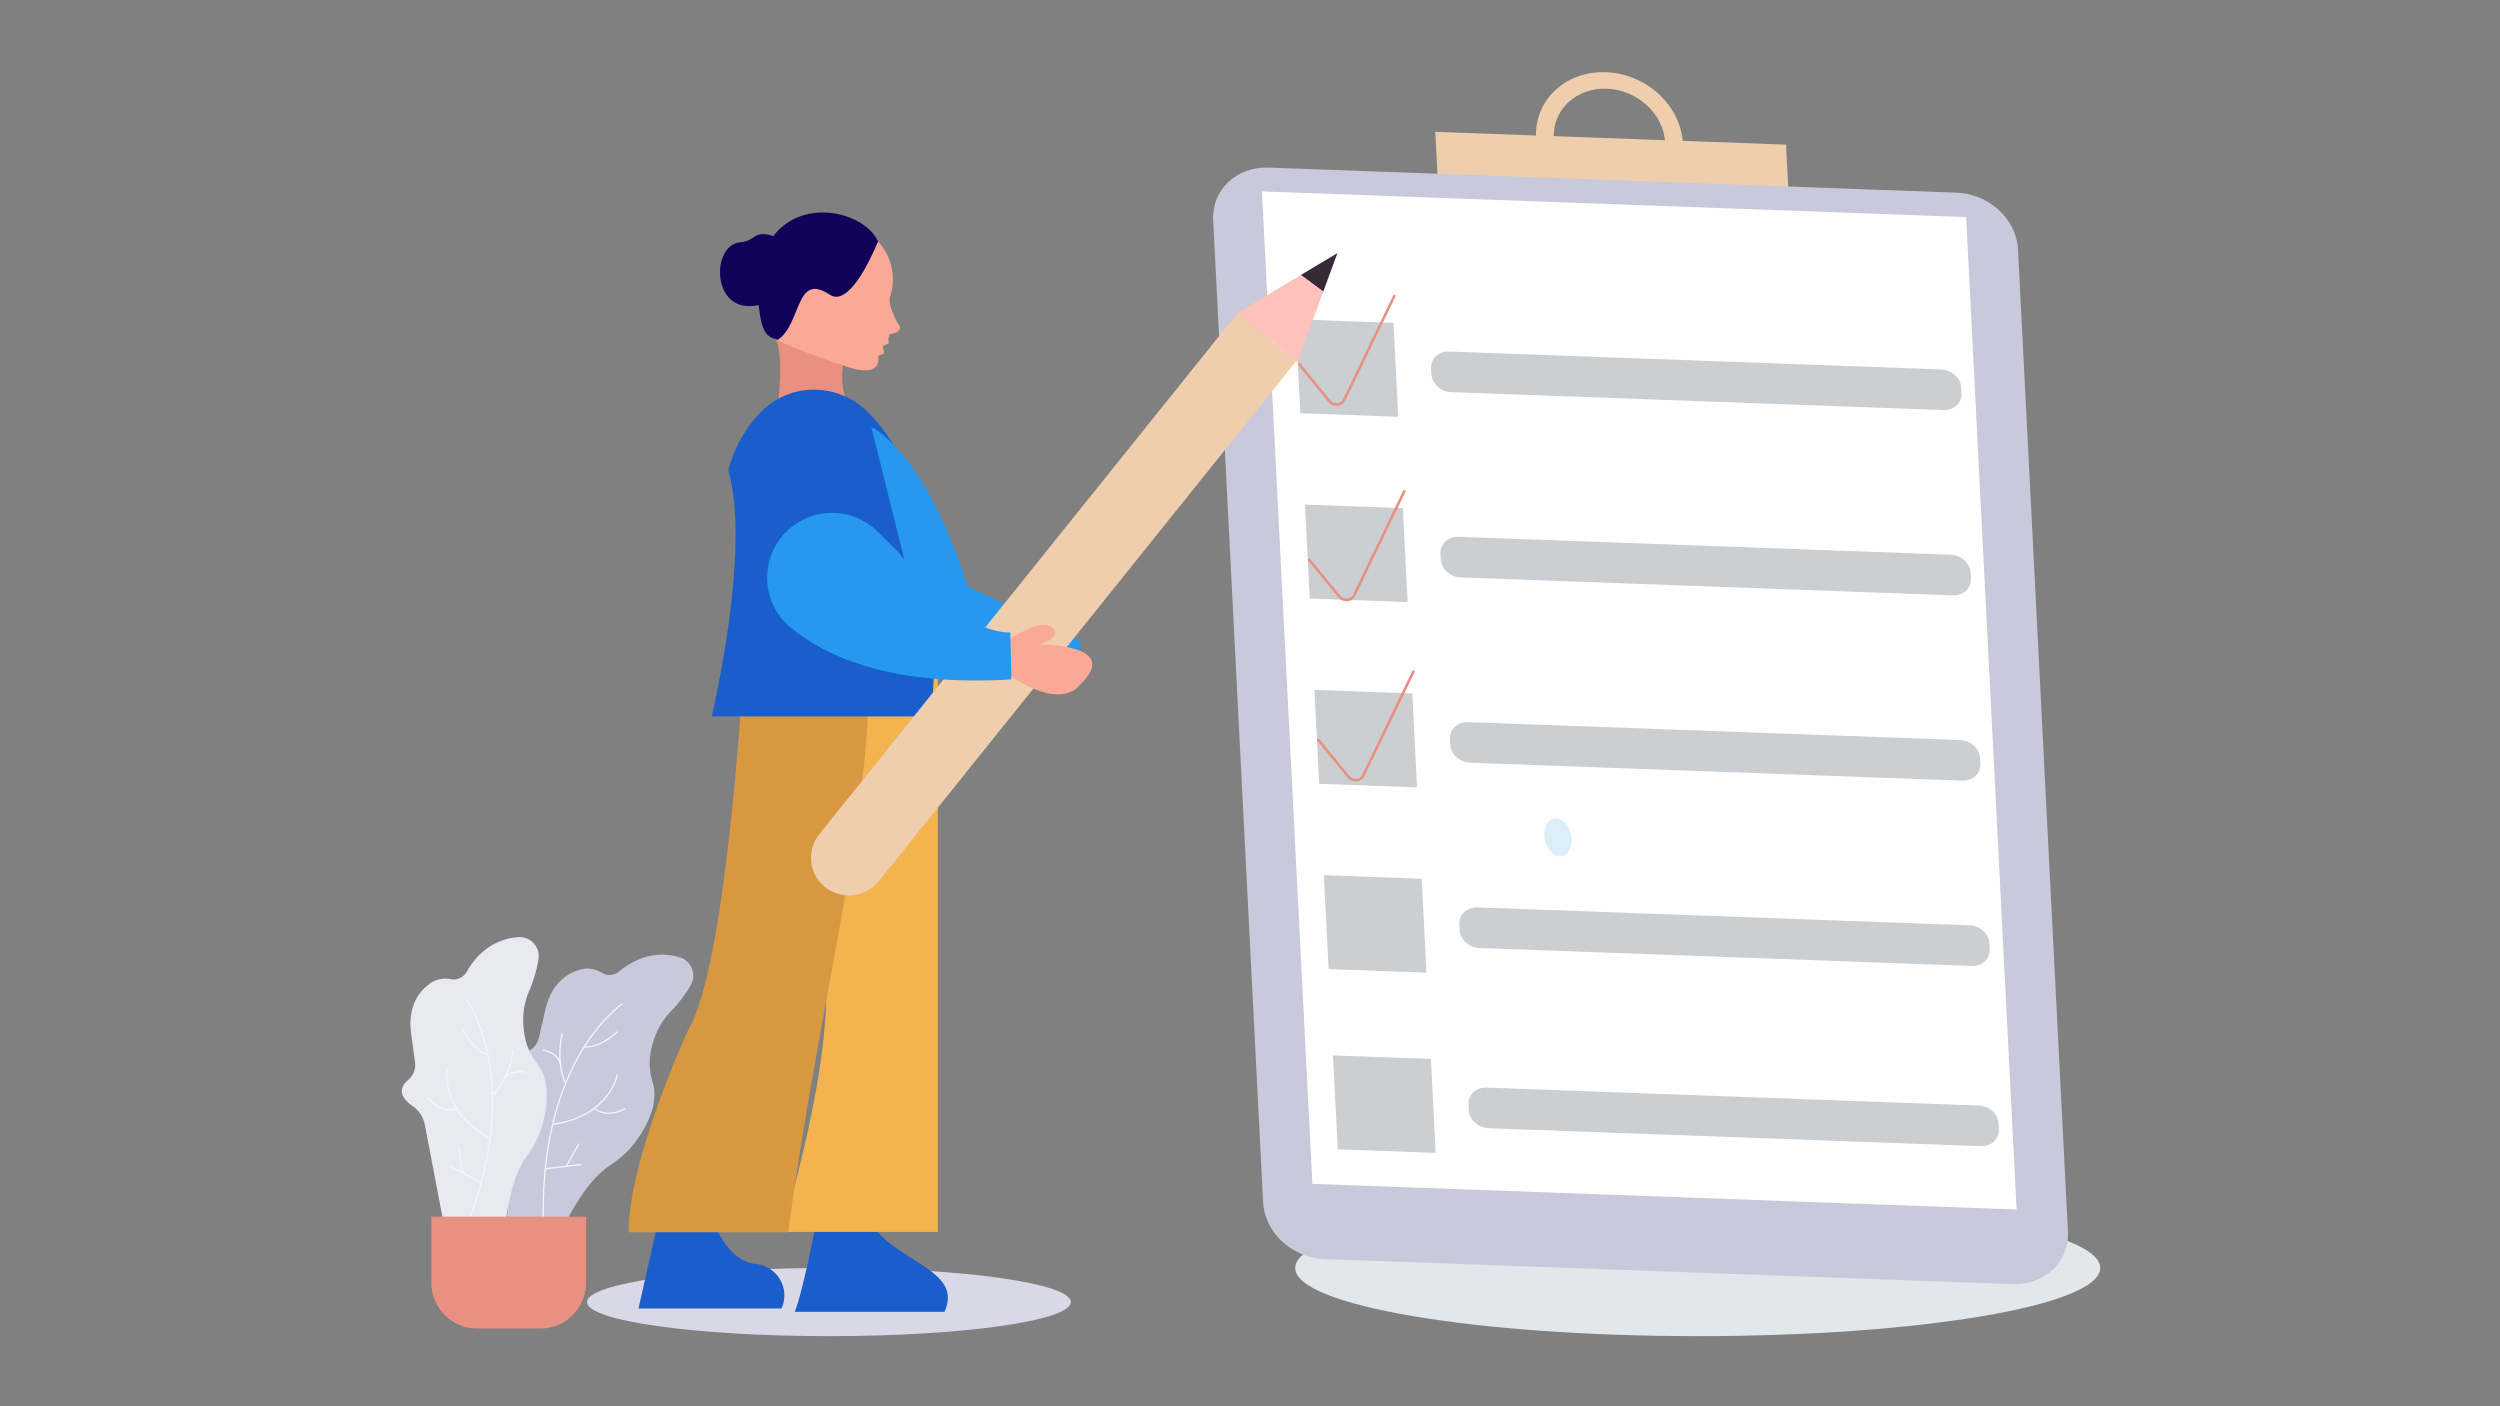 <svg xmlns="http://www.w3.org/2000/svg" xmlns:xlink="http://www.w3.org/1999/xlink" viewBox="0 0 1920 1080" width="1920" height="1080" preserveAspectRatio="xMidYMid meet" style="width: 100%; height: 100%; transform: translate3d(0px, 0px, 0px); content-visibility: visible;"><rect x="0" y="0" width="1920" height="1080" fill="#808080" stroke="none"/><defs><clipPath id="__lottie_element_16911"><rect width="1920" height="1080" x="0" y="0"/></clipPath></defs><g clip-path="url(#__lottie_element_16911)"><g transform="matrix(1,0,0,1,450.544,973.538)" opacity="1" style="display: block;"><g opacity="1" transform="matrix(1,0,0,1,186.068,26.433)"><path fill="rgb(216,216,231)" fill-opacity="1" d=" M185.818,0 C185.818,14.461 102.625,26.183 0,26.183 C-102.624,26.183 -185.818,14.461 -185.818,0 C-185.818,-14.461 -102.624,-26.183 0,-26.183 C102.625,-26.183 185.818,-14.461 185.818,0z"/></g></g><g transform="matrix(1,0,0,1,930.286,54.067)" opacity="1" style="display: block;"><g opacity="1" transform="matrix(1,0,0,1,373.58,919.721)"><path fill="rgb(225,231,234)" fill-opacity="1" d=" M309.133,0 C309.133,28.921 170.729,52.367 0,52.367 C-170.73,52.367 -309.134,28.921 -309.134,0 C-309.134,-28.921 -170.73,-52.367 0,-52.367 C170.729,-52.367 309.133,-28.921 309.133,0z"/></g><g opacity="1" transform="matrix(1,0,0,1,309.045,97.917)"><path fill="rgb(238,206,173)" fill-opacity="1" d=" M137.018,50.718 C137.018,50.718 -132.36,40.902 -132.36,40.902 C-132.36,40.902 -137.018,-50.718 -137.018,-50.718 C-137.018,-50.718 132.359,-40.902 132.359,-40.902 C132.359,-40.902 137.018,50.718 137.018,50.718z"/></g><g opacity="1" transform="matrix(1,0,0,1,305.771,54.018)"><path fill="rgb(238,206,173)" fill-opacity="1" d=" M-2.676,-52.633 C-33.814,-53.768 -57.859,-31.123 -56.381,-2.055 C-54.903,27.014 -28.462,51.498 2.676,52.633 C33.815,53.768 57.86,31.123 56.382,2.055 C54.904,-27.014 28.462,-51.498 -2.676,-52.633z M2.032,39.962 C-21.61,39.1 -41.686,20.51 -42.808,-1.56 C-43.93,-23.63 -25.674,-40.824 -2.032,-39.962 C21.61,-39.101 41.686,-20.51 42.808,1.56 C43.93,23.63 25.674,40.824 2.032,39.962z"/></g><g opacity="1" transform="matrix(1,0,0,1,329.66,503.386)"><path fill="rgb(200,201,219)" fill-opacity="1" d=" M285.499,428.742 C285.499,428.742 -242.878,409.487 -242.878,409.487 C-267.656,408.584 -288.696,389.101 -289.872,365.97 C-289.872,365.97 -328.234,-388.495 -328.234,-388.495 C-329.41,-411.626 -310.277,-429.645 -285.499,-428.742 C-285.499,-428.742 242.879,-409.487 242.879,-409.487 C267.657,-408.584 288.697,-389.101 289.873,-365.971 C289.873,-365.971 328.234,388.495 328.234,388.495 C329.41,411.626 310.277,429.645 285.499,428.742z"/></g><g opacity="1" transform="matrix(1,0,0,1,328.669,483.892)"><path fill="rgb(255,255,255)" fill-opacity="1" d=" M289.8,390.957 C289.8,390.957 -251.044,371.247 -251.044,371.247 C-251.044,371.247 -289.799,-390.957 -289.799,-390.957 C-289.799,-390.957 251.045,-371.247 251.045,-371.247 C251.045,-371.247 289.8,390.957 289.8,390.957z"/></g><g opacity="1" transform="matrix(1,0,0,1,104.129,228.598)"><path fill="rgb(203,207,209)" fill-opacity="1" d=" M39.422,37.433 C39.422,37.433 -35.754,34.693 -35.754,34.693 C-35.754,34.693 -39.422,-37.433 -39.422,-37.433 C-39.422,-37.433 35.754,-34.694 35.754,-34.694 C35.754,-34.694 39.422,37.433 39.422,37.433z"/></g><g opacity="1" transform="matrix(1,0,0,1,372.463,238.377)"><path fill="rgb(203,207,209)" fill-opacity="1" d=" M189.857,22.484 C189.857,22.484 -188.271,8.704 -188.271,8.704 C-196.299,8.412 -203.116,2.1 -203.497,-5.394 C-203.497,-5.394 -203.703,-9.446 -203.703,-9.446 C-204.084,-16.94 -197.885,-22.778 -189.857,-22.486 C-189.857,-22.486 188.271,-8.705 188.271,-8.705 C196.299,-8.412 203.116,-2.1 203.497,5.394 C203.497,5.394 203.703,9.446 203.703,9.446 C204.084,16.94 197.885,22.777 189.857,22.484z"/></g><g opacity="1" transform="matrix(1,0,0,1,111.365,370.902)"><path fill="rgb(203,207,209)" fill-opacity="1" d=" M39.422,37.433 C39.422,37.433 -35.754,34.693 -35.754,34.693 C-35.754,34.693 -39.422,-37.433 -39.422,-37.433 C-39.422,-37.433 35.754,-34.694 35.754,-34.694 C35.754,-34.694 39.422,37.433 39.422,37.433z"/></g><g opacity="1" transform="matrix(1,0,0,1,379.699,380.681)"><path fill="rgb(203,207,209)" fill-opacity="1" d=" M189.857,22.484 C189.857,22.484 -188.271,8.704 -188.271,8.704 C-196.299,8.412 -203.116,2.1 -203.497,-5.394 C-203.497,-5.394 -203.703,-9.446 -203.703,-9.446 C-204.084,-16.94 -197.885,-22.778 -189.857,-22.486 C-189.857,-22.486 188.271,-8.705 188.271,-8.705 C196.299,-8.412 203.115,-2.1 203.497,5.394 C203.497,5.394 203.702,9.446 203.702,9.446 C204.084,16.94 197.885,22.777 189.857,22.484z"/></g><g opacity="1" transform="matrix(1,0,0,1,118.6,513.206)"><path fill="rgb(203,207,209)" fill-opacity="1" d=" M39.422,37.433 C39.422,37.433 -35.754,34.693 -35.754,34.693 C-35.754,34.693 -39.422,-37.433 -39.422,-37.433 C-39.422,-37.433 35.754,-34.694 35.754,-34.694 C35.754,-34.694 39.422,37.433 39.422,37.433z"/></g><g opacity="1" transform="matrix(1,0,0,1,386.934,522.985)"><path fill="rgb(203,207,209)" fill-opacity="1" d=" M189.857,22.484 C189.857,22.484 -188.271,8.704 -188.271,8.704 C-196.299,8.412 -203.116,2.1 -203.497,-5.395 C-203.497,-5.395 -203.703,-9.445 -203.703,-9.445 C-204.084,-16.939 -197.885,-22.777 -189.857,-22.485 C-189.857,-22.485 188.271,-8.706 188.271,-8.706 C196.299,-8.413 203.116,-2.101 203.497,5.393 C203.497,5.393 203.703,9.445 203.703,9.445 C204.084,16.939 197.885,22.777 189.857,22.484z"/></g><g opacity="1" transform="matrix(1,0,0,1,125.836,655.51)"><path fill="rgb(203,207,209)" fill-opacity="1" d=" M39.422,37.433 C39.422,37.433 -35.754,34.693 -35.754,34.693 C-35.754,34.693 -39.422,-37.433 -39.422,-37.433 C-39.422,-37.433 35.754,-34.694 35.754,-34.694 C35.754,-34.694 39.422,37.433 39.422,37.433z"/></g><g opacity="1" transform="matrix(1,0,0,1,394.17,665.289)"><path fill="rgb(203,207,209)" fill-opacity="1" d=" M189.857,22.484 C189.857,22.484 -188.271,8.704 -188.271,8.704 C-196.299,8.412 -203.116,2.101 -203.497,-5.393 C-203.497,-5.393 -203.703,-9.445 -203.703,-9.445 C-204.084,-16.939 -197.885,-22.778 -189.857,-22.486 C-189.857,-22.486 188.271,-8.706 188.271,-8.706 C196.299,-8.413 203.116,-2.101 203.497,5.393 C203.497,5.393 203.703,9.445 203.703,9.445 C204.084,16.939 197.885,22.777 189.857,22.484z"/></g><g opacity="1" transform="matrix(1,0,0,1,132.873,793.916)"><path fill="rgb(203,207,209)" fill-opacity="1" d=" M39.422,37.433 C39.422,37.433 -35.754,34.693 -35.754,34.693 C-35.754,34.693 -39.422,-37.433 -39.422,-37.433 C-39.422,-37.433 35.754,-34.694 35.754,-34.694 C35.754,-34.694 39.422,37.433 39.422,37.433z"/></g><g opacity="1" transform="matrix(1,0,0,1,401.207,803.694)"><path fill="rgb(203,207,209)" fill-opacity="1" d=" M189.857,22.484 C189.857,22.484 -188.271,8.705 -188.271,8.705 C-196.299,8.413 -203.116,2.101 -203.497,-5.393 C-203.497,-5.393 -203.703,-9.445 -203.703,-9.445 C-204.084,-16.939 -197.885,-22.778 -189.857,-22.486 C-189.857,-22.486 188.271,-8.706 188.271,-8.706 C196.299,-8.413 203.116,-2.101 203.497,5.393 C203.497,5.393 203.703,9.445 203.703,9.445 C204.084,16.939 197.885,22.777 189.857,22.484z"/></g><g opacity="1" transform="matrix(1,0,0,1,103.964,215.146)"><path stroke-linecap="butt" stroke-linejoin="miter" fill-opacity="0" stroke-miterlimit="10" stroke="rgb(232,144,130)" stroke-opacity="1" stroke-width="2" d=" M-36.917,9.969 C-36.917,9.969 -13.432,38.719 -13.432,38.719 C-10.254,42.608 -4.063,42.311 -2.066,38.173 C-2.066,38.173 36.917,-42.608 36.917,-42.608"/></g><g opacity="1" transform="matrix(1,0,0,1,111.596,365.247)"><path stroke-linecap="butt" stroke-linejoin="miter" fill-opacity="0" stroke-miterlimit="10" stroke="rgb(232,144,130)" stroke-opacity="1" stroke-width="2" d=" M-36.917,9.969 C-36.917,9.969 -13.432,38.719 -13.432,38.719 C-10.254,42.608 -4.063,42.311 -2.066,38.173 C-2.066,38.173 36.917,-42.608 36.917,-42.608"/></g><g opacity="1" transform="matrix(1,0,0,1,118.633,503.652)"><path stroke-linecap="butt" stroke-linejoin="miter" fill-opacity="0" stroke-miterlimit="10" stroke="rgb(232,144,130)" stroke-opacity="1" stroke-width="2" d=" M-36.917,9.969 C-36.917,9.969 -13.432,38.719 -13.432,38.719 C-10.254,42.608 -4.063,42.311 -2.066,38.173 C-2.066,38.173 36.917,-42.608 36.917,-42.608"/></g><g opacity="1" transform="matrix(1,0,0,1,266.244,588.987)"><path fill="rgb(220,239,248)" fill-opacity="1" d=" M-9.997,2.26 C-8.195,10.232 -2.258,15.682 3.263,14.434 C8.784,13.185 11.799,5.711 9.997,-2.261 C8.194,-10.233 2.257,-15.683 -3.264,-14.435 C-8.786,-13.186 -11.799,-5.712 -9.997,2.26z"/></g></g><g style="display: block;" transform="matrix(1,0,0,1,304.095,718.733)" opacity="1"><g opacity="1" transform="matrix(1,0,0,1,157.24,135.909)"><path fill="rgb(200,201,219)" fill-opacity="1" d=" M-43.583,123.644 C-43.583,123.644 -22.901,59.871 7.305,40.208 C15.245,35.04 22.327,28.637 27.783,20.892 C36.186,8.966 44.75,-8.036 39.954,-23.401 C37.923,-29.908 37.072,-36.736 37.942,-43.497 C39.274,-53.834 43.402,-67.786 55.122,-79.141 C55.122,-79.141 63.995,-88.551 69.32,-98.354 C73.799,-106.598 69.507,-116.89 60.502,-119.524 C49.405,-122.769 31.927,-123.644 13.492,-108.014 C13.492,-108.014 7.551,-103.444 0.947,-107.5 C-3.892,-110.472 -9.657,-111.634 -15.15,-110.195 C-24.62,-107.713 -37.122,-100.56 -42.24,-80.484 C-42.24,-80.484 -47.52,-57.443 -47.52,-57.443 C-48.671,-52.42 -52.388,-48.446 -57.247,-46.729 C-63.432,-44.544 -69.809,-39.269 -61.032,-26.622 C-57.665,-21.77 -56.419,-15.753 -57.433,-9.935 C-57.433,-9.935 -71.114,68.583 -71.114,68.583 C-71.114,68.583 -73.799,111.557 -73.799,111.557 C-73.799,111.557 -43.583,123.644 -43.583,123.644z"/></g><g opacity="1" transform="matrix(1,0,0,1,138.501,146.745)"><path stroke-linecap="butt" stroke-linejoin="miter" fill-opacity="0" stroke-miterlimit="10" stroke="rgb(240,248,255)" stroke-opacity="1" stroke-width="1" d=" M35.588,-94.678 C35.588,-94.678 -35.588,-48.346 -24.173,94.677"/></g><g opacity="1" transform="matrix(1,0,0,1,157.377,79.88)"><path stroke-linecap="butt" stroke-linejoin="miter" fill-opacity="0" stroke-miterlimit="10" stroke="rgb(240,248,255)" stroke-opacity="1" stroke-width="1" d=" M12.684,-6.326 C12.684,-6.326 0.221,6.326 -12.684,5.372"/></g><g opacity="1" transform="matrix(1,0,0,1,145.411,125.587)"><path stroke-linecap="butt" stroke-linejoin="miter" fill-opacity="0" stroke-miterlimit="10" stroke="rgb(240,248,255)" stroke-opacity="1" stroke-width="1" d=" M24.65,-19.13 C24.65,-19.13 18.714,13.074 -24.65,19.13"/></g><g opacity="1" transform="matrix(1,0,0,1,164.024,136.626)"><path stroke-linecap="butt" stroke-linejoin="miter" fill-opacity="0" stroke-miterlimit="10" stroke="rgb(240,248,255)" stroke-opacity="1" stroke-width="1" d=" M12.08,-3.982 C12.08,-3.982 -1.323,4.237 -12.08,-4.237"/></g><g opacity="1" transform="matrix(1,0,0,1,126.079,93.699)"><path stroke-linecap="butt" stroke-linejoin="miter" fill-opacity="0" stroke-miterlimit="10" stroke="rgb(240,248,255)" stroke-opacity="1" stroke-width="1" d=" M1.679,-18.801 C1.679,-18.801 -3.693,0.672 3.693,18.801"/></g><g opacity="1" transform="matrix(1,0,0,1,119.774,93.343)"><path stroke-linecap="butt" stroke-linejoin="miter" fill-opacity="0" stroke-miterlimit="10" stroke="rgb(240,248,255)" stroke-opacity="1" stroke-width="1" d=" M-6.788,-5.688 C-6.788,-5.688 4.921,-3.753 6.788,5.688"/></g><g opacity="1" transform="matrix(1,0,0,1,128.745,177.21)"><path stroke-linecap="butt" stroke-linejoin="miter" fill-opacity="0" stroke-miterlimit="10" stroke="rgb(240,248,255)" stroke-opacity="1" stroke-width="1" d=" M13.786,-1.592 C13.786,-1.592 -13.786,1.592 -13.786,1.592"/></g><g opacity="1" transform="matrix(1,0,0,1,135.715,168.065)"><path stroke-linecap="butt" stroke-linejoin="miter" fill-opacity="0" stroke-miterlimit="10" stroke="rgb(240,248,255)" stroke-opacity="1" stroke-width="1" d=" M4.801,-8.562 C4.801,-8.562 -4.801,8.561 -4.801,8.561"/></g><g opacity="1" transform="matrix(1,0,0,1,59.352,132.74)"><path fill="rgb(233,233,242)" fill-opacity="1" d=" M23.003,132.49 C23.003,132.49 19.815,65.523 41.123,36.454 C46.724,28.813 51.087,20.321 53.454,11.148 C57.1,-2.978 59.103,-21.909 49.186,-34.588 C44.986,-39.958 41.776,-46.044 40.202,-52.676 C37.794,-62.817 36.727,-77.328 43.679,-92.092 C43.679,-92.092 48.654,-104.03 50.171,-115.083 C51.447,-124.378 43.793,-132.489 34.439,-131.77 C22.911,-130.885 6.253,-125.526 -5.469,-104.39 C-5.469,-104.39 -9.412,-98.016 -17.024,-99.476 C-22.601,-100.546 -28.405,-99.597 -33.035,-96.308 C-41.017,-90.64 -50.184,-79.531 -47.877,-58.941 C-47.877,-58.941 -44.674,-35.522 -44.674,-35.522 C-43.976,-30.416 -46.049,-25.385 -49.988,-22.062 C-55,-17.832 -59.103,-10.644 -46.423,-1.915 C-41.559,1.434 -38.265,6.623 -37.158,12.424 C-37.158,12.424 -22.209,90.711 -22.209,90.711 C-22.209,90.711 -9.536,131.86 -9.536,131.86 C-9.536,131.86 23.003,132.49 23.003,132.49z"/></g><g opacity="1" transform="matrix(1,0,0,1,74.34,148.904)"><path stroke-linecap="butt" stroke-linejoin="miter" fill-opacity="0" stroke-miterlimit="10" stroke="rgb(240,248,255)" stroke-opacity="1" stroke-width="1" d=" M-19.6,-99.128 C-19.6,-99.128 30.611,-30.633 -30.611,99.128"/></g><g opacity="1" transform="matrix(1,0,0,1,60.715,81.253)"><path stroke-linecap="butt" stroke-linejoin="miter" fill-opacity="0" stroke-miterlimit="10" stroke="rgb(240,248,255)" stroke-opacity="1" stroke-width="1" d=" M-9.799,-9.954 C-9.799,-9.954 -2.611,6.285 9.799,9.954"/></g><g opacity="1" transform="matrix(1,0,0,1,52.673,128.686)"><path stroke-linecap="butt" stroke-linejoin="miter" fill-opacity="0" stroke-miterlimit="10" stroke="rgb(240,248,255)" stroke-opacity="1" stroke-width="1" d=" M-13.385,-26.607 C-13.385,-26.607 -19.213,5.617 19.213,26.607"/></g><g opacity="1" transform="matrix(1,0,0,1,35.726,130.654)"><path stroke-linecap="butt" stroke-linejoin="miter" fill-opacity="0" stroke-miterlimit="10" stroke="rgb(240,248,255)" stroke-opacity="1" stroke-width="1" d=" M-11.345,-6.213 C-11.345,-6.213 -1.713,6.213 11.345,2.087"/></g><g opacity="1" transform="matrix(1,0,0,1,82.428,104.738)"><path stroke-linecap="butt" stroke-linejoin="miter" fill-opacity="0" stroke-miterlimit="10" stroke="rgb(240,248,255)" stroke-opacity="1" stroke-width="1" d=" M7.587,-17.232 C7.587,-17.232 5.73,2.883 -7.587,17.232"/></g><g opacity="1" transform="matrix(1,0,0,1,90.965,106.418)"><path stroke-linecap="butt" stroke-linejoin="miter" fill-opacity="0" stroke-miterlimit="10" stroke="rgb(240,248,255)" stroke-opacity="1" stroke-width="1" d=" M8.361,-1.757 C8.361,-1.757 -3.278,-4.086 -8.361,4.086"/></g><g opacity="1" transform="matrix(1,0,0,1,52.935,182.868)"><path stroke-linecap="butt" stroke-linejoin="miter" fill-opacity="0" stroke-miterlimit="10" stroke="rgb(240,248,255)" stroke-opacity="1" stroke-width="1" d=" M-12.333,-6.361 C-12.333,-6.361 12.333,6.361 12.333,6.361"/></g><g opacity="1" transform="matrix(1,0,0,1,49.647,171.849)"><path stroke-linecap="butt" stroke-linejoin="miter" fill-opacity="0" stroke-miterlimit="10" stroke="rgb(240,248,255)" stroke-opacity="1" stroke-width="1" d=" M-1.466,-9.706 C-1.466,-9.706 1.466,9.706 1.466,9.706"/></g><g opacity="1" transform="matrix(1,0,0,1,86.641,258.629)"><path fill="rgb(232,144,130)" fill-opacity="1" d=" M24.247,42.974 C24.247,42.974 -24.247,42.974 -24.247,42.974 C-43.675,42.974 -59.425,27.224 -59.425,7.796 C-59.425,7.796 -59.425,-42.974 -59.425,-42.974 C-59.425,-42.974 59.425,-42.974 59.425,-42.974 C59.425,-42.974 59.425,7.796 59.425,7.796 C59.425,27.224 43.676,42.974 24.247,42.974z"/></g></g><g transform="matrix(1,0,0,1,482.465,257.603)" opacity="1" style="display: block;"><g opacity="1" transform="matrix(1,0,0,1,141.906,29.484)"><path fill="rgb(232,144,130)" fill-opacity="1" d=" M28.827,-29.234 C28.827,-29.234 16.974,-0.021 25.437,19.288 C25.437,19.288 -9.373,29.234 -26.892,22.878 C-26.892,22.878 -21.841,-12.697 -28.827,-27.224 C-28.827,-27.224 28.827,-29.234 28.827,-29.234z"/></g><g opacity="1" transform="matrix(1,0,0,1,66.173,703.864)"><path fill="rgb(25,94,203)" fill-opacity="1" d=" M-40.379,-35.762 C-40.379,-35.762 -58.26,43.425 -58.26,43.425 C-58.26,43.425 51.58,43.425 51.58,43.425 C51.682,43.195 51.781,42.966 51.877,42.738 C58.26,27.685 47.956,10.747 31.674,9.241 C2.827,6.573 -7.173,-43.425 -7.173,-43.425 C-7.173,-43.425 -40.379,-35.762 -40.379,-35.762z"/></g><g opacity="1" transform="matrix(1,0,0,1,193.43,711.527)"><path fill="rgb(25,94,203)" fill-opacity="1" d=" M-47.578,-38.317 C-47.578,-38.317 -57.797,17.88 -65.46,38.316 C-65.46,38.316 49.49,38.316 49.49,38.316 C65.46,3.383 3.509,-0.001 -11.817,-38.317 C-11.817,-38.317 -47.578,-38.317 -47.578,-38.317z"/></g><g opacity="1" transform="matrix(1,0,0,1,177.782,465.025)"><path fill="rgb(243,179,78)" fill-opacity="1" d=" M60.029,-208.185 C60.029,-208.185 60.029,223.512 60.029,223.512 C60.029,223.512 -60.029,223.512 -60.029,223.512 C-60.029,223.512 -1.277,37.04 -37.039,-19.158 C-37.039,-19.158 -37.039,-157.097 -37.039,-157.097 C-37.039,-157.097 -19.158,-223.512 -19.158,-223.512 C-19.158,-223.512 60.029,-208.185 60.029,-208.185z"/></g><g opacity="1" transform="matrix(1,0,0,1,94.663,470.39)"><path fill="rgb(215,152,64)" fill-opacity="1" d=" M-7.563,-192.859 C-7.563,-192.859 -20.335,16.604 -48.434,62.583 C-48.434,62.583 -94.413,162.206 -94.413,218.403 C-94.413,218.403 28.199,218.403 28.199,218.403 C51.189,44.702 94.413,-111.755 89.505,-218.403"/></g><g opacity="1" transform="matrix(1,0,0,1,154.473,164.267)"><path fill="rgb(25,94,203)" fill-opacity="1" d=" M28.742,-106.227 C57.47,-78.789 90.362,-15.75 78.229,128.335 C78.229,128.335 -90.362,128.335 -90.362,128.335 C-90.362,128.335 -59.71,0.614 -77.591,-60.692 C-77.591,-60.692 -71.705,-87.768 -50.343,-107.556 C-27.912,-128.334 6.631,-127.345 28.742,-106.227z"/></g></g><g transform="matrix(0.943,0.333,-0.333,0.943,566.406,128.682)" opacity="1" style="display: block;"><g opacity="1" transform="matrix(1,0,0,1,113.65,67.375)"><path fill="rgb(251,169,150)" fill-opacity="1" d=" M-14.227,1.065 C1.888,4.961 5.956,-32.126 6.979,-49.811 C7.271,-49.503 28.916,-39.816 29.866,-12.915 C29.912,-11.613 30.23,-10.332 30.799,-9.16 C32.236,-6.199 35.815,-0.639 44.37,6.113 C44.66,6.342 44.882,6.652 44.985,7.007 C45.352,8.268 45.39,11.285 39.191,14.307 C39.191,14.307 38.726,18.803 40.993,20.924 C40.993,20.924 37.255,24.738 37.255,24.738 C37.255,24.738 40.063,29.916 40.063,29.916 C40.063,29.916 36.917,32.535 36.917,32.535 C36.53,32.858 36.417,33.41 36.659,33.853 C38.422,37.08 43.385,49.812 11.264,48.887 C11.264,48.887 -26.627,49.743 -40.558,47.27 C-27.143,29.439 -45.39,-6.841 -14.227,1.065z"/></g><g opacity="1" transform="matrix(1,0,0,1,60.439,58.364)"><path fill="rgb(16,2,89)" fill-opacity="1" d=" M-30.768,-12.175 C-28.845,-15.116 -24.945,-18.014 -17.032,-17.838 C-4.967,-54.667 43.742,-58.114 60.189,-40.801 C59.167,-23.116 55.099,13.972 38.984,10.076 C7.821,2.171 26.068,38.449 12.652,56.281 C12.125,56.187 11.627,56.089 11.171,55.985 C-0.31,58.114 -5.488,43.802 -10.06,35.784 C-41.745,55.834 -60.189,4.225 -39.368,-4.898 C-35.868,-6.432 -32.859,-8.976 -30.768,-12.175z"/></g></g><g transform="matrix(1,0,0,1,668.937,327.72)" opacity="1" style="display: block;"><g opacity="1" transform="matrix(1,0,0,1,125.416,92.209)"><path fill="rgb(38,152,239)" fill-opacity="1" d=" M30.083,68.754 C30.083,68.754 -51.089,30.653 -51.089,30.653 C-84.297,-74.078 -125.167,-91.959 -125.167,-91.959 C-125.167,-91.959 -90.773,46.183 -90.773,46.183 C-90.773,46.183 -84.297,91.959 20.435,86.851 C125.166,81.742 25.544,86.851 25.544,86.851 C35.964,87.399 39.529,73.188 30.083,68.754z"/></g></g><g transform="matrix(0.986,-0.164,0.164,0.986,547.461,273.901)" opacity="1" style="display: block;"><g opacity="1" transform="matrix(1,0,0,1,224.539,231.114)"><path fill="rgb(238,206,173)" fill-opacity="1" d=" M178.921,-198.24 C178.921,-198.24 -203.95,144.166 -203.95,144.166 C-215.806,154.769 -217.027,172.74 -206.704,184.688 C-195.988,197.089 -176.996,198.24 -164.689,187.234 C-164.689,187.234 217.027,-154.139 217.027,-154.139 C217.027,-154.139 178.921,-198.24 178.921,-198.24z"/></g><g opacity="1" transform="matrix(1,0,0,1,471.21,13.966)"><path fill="rgb(54,42,55)" fill-opacity="1" d=" M15.248,-13.716 C15.248,-13.716 -0.359,13.716 -0.359,13.716 C-0.359,13.716 -15.248,-1.714 -15.248,-1.714 C-15.248,-1.714 15.248,-13.716 15.248,-13.716z"/></g><g opacity="1" transform="matrix(1,0,0,1,437.231,45.114)"><path fill="rgb(255,193,187)" fill-opacity="1" d=" M-33.62,-12.261 C-33.62,-12.261 18.731,-32.862 18.731,-32.862 C18.731,-32.862 33.62,-17.432 33.62,-17.432 C33.62,-17.432 5.01,32.862 5.01,32.862 C5.01,32.862 -33.62,-12.261 -33.62,-12.261z"/></g><g opacity="1" transform="matrix(1,0,0,1,226.471,275.898)"><path fill="rgb(251,169,150)" fill-opacity="1" d=" M-48.534,-19.159 C-48.534,-19.159 -10.218,-39.593 -2.554,-26.821 C-2.554,-26.821 2.554,-19.158 -15.327,-16.604 C-15.327,-16.604 48.534,-6.386 10.218,19.158 C10.218,19.158 -7.663,39.594 -48.534,-3.831 C-48.534,-3.831 -48.534,-19.159 -48.534,-19.159z"/></g><g opacity="1" transform="matrix(1,0,0,1,95.479,205.874)"><path fill="rgb(38,152,239)" fill-opacity="1" d=" M-70.847,9.006 C-45.883,37.884 1.235,67.053 90.12,76.41 C90.12,76.41 95.229,40.648 95.229,40.648 C95.229,40.648 56.914,38.093 21.152,-33.431 C21.152,-33.431 7.386,-52.489 7.386,-52.489 C-4.387,-68.79 -24.809,-76.41 -44.382,-71.804 C-80.672,-63.265 -95.229,-19.198 -70.847,9.006z"/></g></g></g></svg>